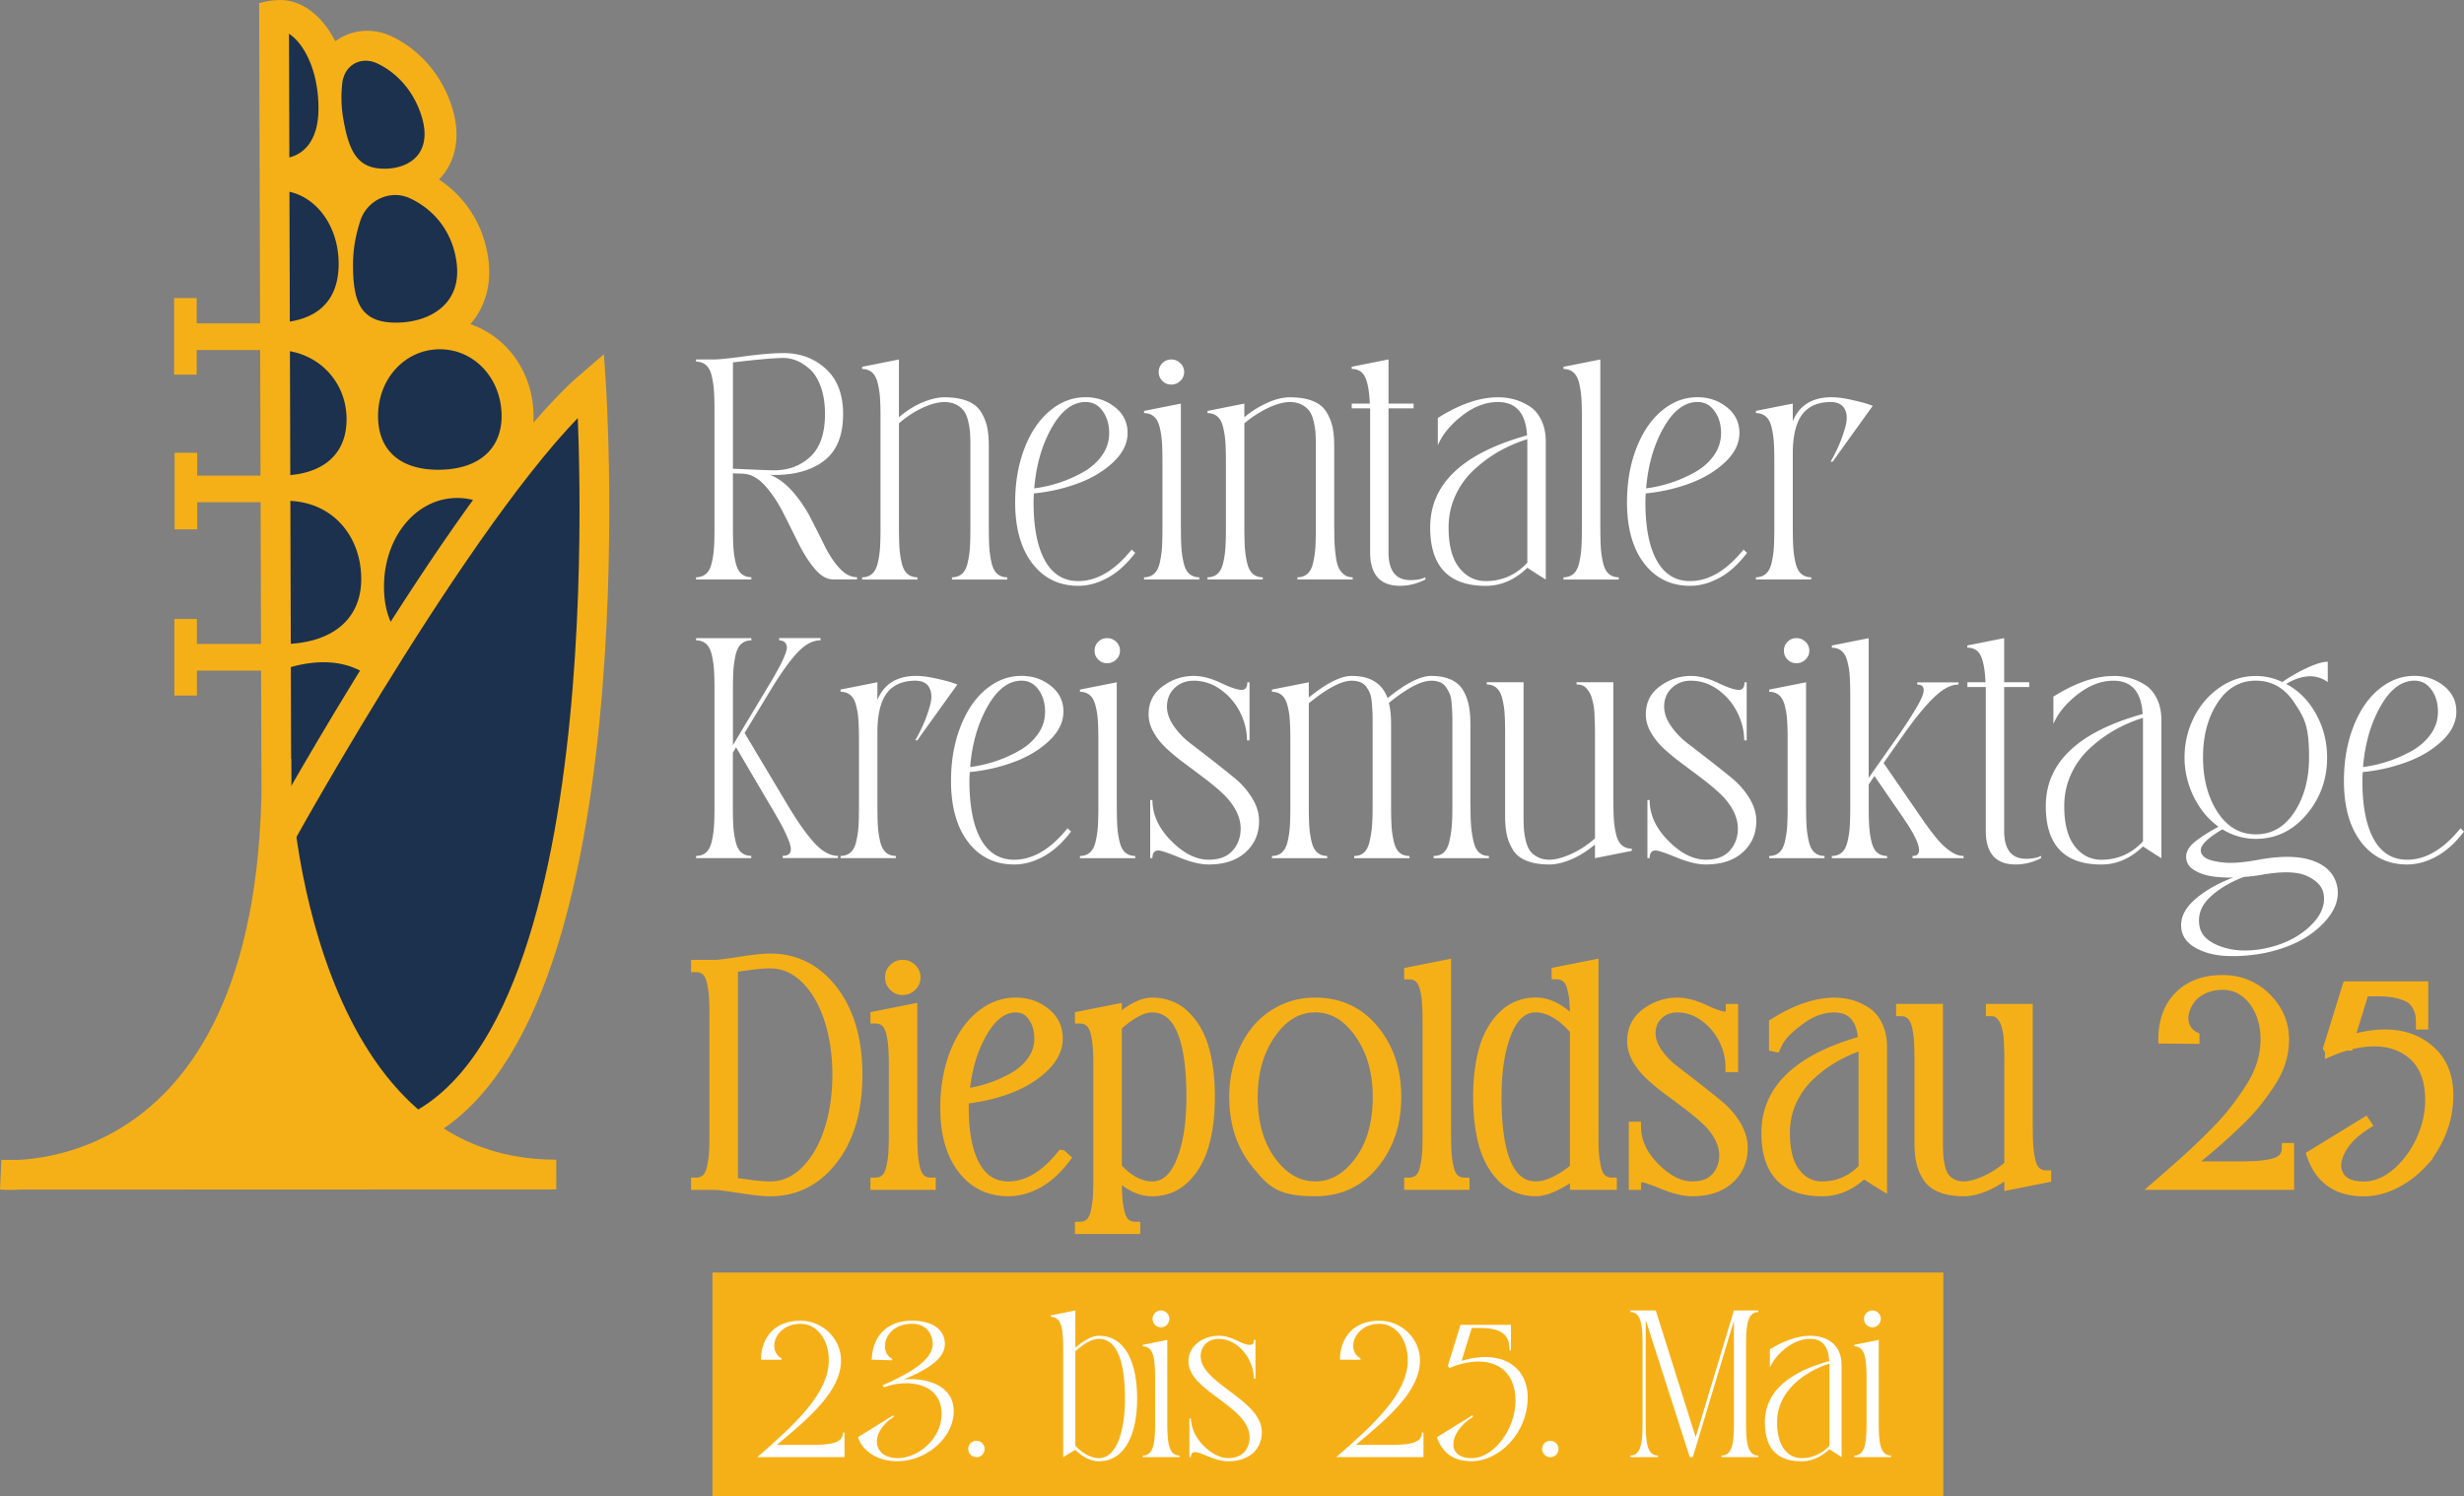 <svg xmlns="http://www.w3.org/2000/svg" id="Ebene_1" data-name="Ebene 1" viewBox="0 0 613.06 372.34"><rect x="0" y="0" width="613.06" height="372.34" fill="#808080" stroke="none"/><defs><style>.cls-4{fill:#f6b017}.cls-4,.cls-5,.cls-6{stroke-width:0}.cls-5{fill:#fff}.cls-6{fill:#1b314e}</style></defs><path d="M186.94 144.19h-13.75v-.55q1.5 0 2.49-.87c.66-.58 1.13-1.5 1.42-2.77.29-1.26.47-2.51.55-3.75s.12-2.88.12-4.94v-29.07q0-3-.12-4.86c-.08-1.24-.26-2.49-.55-3.75s-.76-2.18-1.42-2.77q-.99-.87-2.49-.87v-.55h4.58c1.16 0 3.69-.26 7.58-.79 3.9-.53 7.11-.79 9.64-.79 4.11 0 7.6 1.3 10.47 3.91s4.31 6.36 4.31 11.26c0 5.27-1.54 9.11-4.62 11.53q-4.62 3.63-12.6 3.63c-.32 0-.66-.03-1.03-.08 2.11.84 4.04 2.29 5.81 4.34 1.76 2.05 3.24 4.24 4.42 6.56 1.19 2.32 2.33 4.6 3.44 6.83 1.11 2.24 2.34 4.1 3.71 5.57 1.37 1.48 2.82 2.21 4.34 2.21v.55h-6q-2.295 0-4.5-2.61c-1.48-1.74-2.83-3.86-4.07-6.36s-2.5-5.03-3.79-7.58-2.77-4.77-4.42-6.64c-1.66-1.87-3.36-2.88-5.1-3.04-.21-.05-.45-.08-.71-.08-.37 0-1.13-.03-2.29-.08v13.51c0 2.05.04 3.7.12 4.94s.26 2.49.55 3.75.76 2.19 1.42 2.77q.99.87 2.49.87v.55Zm-4.58-54.03v26.47c5.79.26 9.19.4 10.19.4 3.63 0 6.66-1.13 9.08-3.4q3.63-3.39 3.63-10.59c0-2.58-.34-4.83-1.03-6.75s-1.58-3.38-2.69-4.38-2.21-1.72-3.32-2.17-2.19-.67-3.24-.67c-2.26 0-6.48.37-12.64 1.11Zm63.67 41.16c0 2.05.04 3.7.12 4.94s.26 2.49.55 3.75.76 2.19 1.42 2.77q.99.87 2.49.87v.55h-13.75v-.55q1.5 0 2.49-.87c.66-.58 1.13-1.5 1.42-2.77.29-1.26.47-2.51.55-3.75s.12-2.88.12-4.94v-20.46c0-1.21-.03-2.24-.08-3.08s-.2-1.79-.43-2.84c-.24-1.05-.58-1.91-1.03-2.57s-1.09-1.21-1.94-1.66c-.84-.45-1.84-.67-3-.67-1.48 0-3.24.46-5.29 1.38s-4.06 2.23-6 3.91v25.99c0 2.05.04 3.7.12 4.94s.26 2.49.55 3.75.76 2.19 1.42 2.77q.99.87 2.49.87v.55H214.5v-.55q1.5 0 2.49-.87c.66-.58 1.13-1.5 1.42-2.77.29-1.26.47-2.51.55-3.75s.12-2.88.12-4.94v-27.33q0-3-.12-4.86c-.08-1.24-.26-2.48-.55-3.71-.29-1.24-.76-2.15-1.42-2.73q-.99-.87-2.49-.87v-.55l9.16-1.82v14.38c1.9-1.63 3.86-2.87 5.89-3.71s3.83-1.26 5.41-1.26c2.26 0 4.16.3 5.69.91s2.66 1.5 3.4 2.69 1.25 2.44 1.54 3.75c.29 1.32.43 2.87.43 4.66v20.46Zm35.55 5.45.87.79c-2.11 2.79-4.38 4.86-6.83 6.2s-4.89 2.01-7.31 2.01c-4.79 0-8.61-1.86-11.46-5.57-2.84-3.71-4.27-8.78-4.27-15.21 0-4.9.76-9.35 2.29-13.35s3.63-7.14 6.32-9.4 5.66-3.4 8.93-3.4c2.79 0 5.23.83 7.31 2.49s3.12 3.79 3.12 6.4-1.19 5.03-3.56 7.27-5.31 4-8.81 5.29-7.15 2.12-10.94 2.49c-.05.74-.08 1.48-.08 2.21 0 6.27.95 11.1 2.84 14.5s4.66 5.1 8.29 5.1c4.63 0 9.06-2.61 13.27-7.82Zm-11.46-36.74c-3.21 0-6.03 2.13-8.45 6.4s-3.87 9.3-4.34 15.09q3.075-.39 6.12-1.38c2.03-.66 4.02-1.53 5.96-2.61 1.95-1.08 3.53-2.46 4.74-4.15s1.82-3.56 1.82-5.61q0-3.24-1.62-5.49t-4.23-2.25m23.7 31.29c0 2.05.04 3.7.12 4.94s.26 2.49.55 3.75.76 2.19 1.42 2.77q.99.87 2.49.87v.55h-13.75v-.55q1.5 0 2.49-.87c.66-.58 1.13-1.5 1.42-2.77.29-1.26.47-2.51.55-3.75s.12-2.88.12-4.94v-16.35q0-3-.12-4.86c-.08-1.24-.26-2.48-.55-3.71-.29-1.24-.76-2.15-1.42-2.73q-.99-.87-2.49-.87v-.55l9.16-1.82v30.89Zm-.15-36.54c-.63.61-1.38.91-2.25.91s-1.61-.3-2.21-.91c-.61-.6-.91-1.34-.91-2.21s.3-1.61.91-2.21 1.34-.91 2.21-.91 1.62.3 2.25.91.95 1.34.95 2.21-.32 1.61-.95 2.21m38.31 36.54c0 1.63.03 2.96.08 3.99s.16 2.12.32 3.28.4 2.07.71 2.73c.32.66.76 1.21 1.34 1.66s1.29.67 2.13.67v.55h-13.75v-.55q1.5 0 2.49-.87c.66-.58 1.13-1.5 1.42-2.77.29-1.26.47-2.51.55-3.75s.12-2.88.12-4.94v-20.46c0-1.21-.03-2.24-.08-3.08s-.2-1.79-.43-2.84c-.24-1.05-.58-1.91-1.03-2.57s-1.09-1.21-1.94-1.66c-.84-.45-1.84-.67-3-.67-.95 0-2.03.2-3.24.59-1.21.4-2.53 1-3.95 1.82q-2.13 1.23-4.11 2.88v25.99c0 2.05.04 3.7.12 4.94s.26 2.49.55 3.75.76 2.19 1.42 2.77q.99.87 2.49.87v.55h-13.75v-.55q1.5 0 2.49-.87c.66-.58 1.13-1.5 1.42-2.77.29-1.26.47-2.51.55-3.75s.12-2.88.12-4.94v-16.35q0-3-.12-4.86c-.08-1.24-.26-2.48-.55-3.71-.29-1.24-.76-2.15-1.42-2.73q-.99-.87-2.49-.87v-.55l9.16-1.82v3.4c1.32-1.11 2.69-2.04 4.11-2.8s2.73-1.32 3.91-1.66c1.19-.34 2.28-.51 3.28-.51 2.26 0 4.16.3 5.69.91s2.66 1.5 3.4 2.69 1.25 2.44 1.54 3.75c.29 1.32.43 2.87.43 4.66v20.46Zm18.96 13.03c1.53 0 2.77-.24 3.71-.71v.55c-2.05 1.05-4.16 1.58-6.32 1.58-4.95 0-7.43-2.79-7.43-8.37v-35.79h-4.58v-1.19h4.5c-.11-2.84-.47-4.99-1.11-6.44-.63-1.45-1.77-2.17-3.4-2.17v-.55l9.16-1.82v10.98h6.24v1.19h-6.24v35.79c0 4.64 1.82 6.95 5.45 6.95Zm21.73-45.5q2.055 0 3.99.51c1.29.34 2.55.9 3.79 1.66s2.24 1.91 3 3.44 1.15 3.32 1.15 5.37v34.37c-1.05-.63-2.58-1.61-4.58-2.92q-4.665 4.5-10.35 4.5c-9.22 0-13.83-4.84-13.83-14.54 0-10.8 8.03-18.43 24.1-22.91-.32-5.53-2.74-8.29-7.27-8.29q-4.5 0-8.85 3.36c-2.9 2.24-4.93 4.7-6.08 7.39V104c5.42-3.42 10.4-5.14 14.93-5.14Zm7.34 41.16v-30.73c-2.53.79-4.9 1.82-7.11 3.08a33.2 33.2 0 0 0-6.2 4.58 20.1 20.1 0 0 0-4.58 6.36c-1.13 2.45-1.7 5.1-1.7 7.94 0 4.42.87 7.76 2.61 9.99 1.74 2.24 3.95 3.36 6.64 3.36 4.05 0 7.5-1.53 10.35-4.58Zm18.17-8.69c0 2.05.04 3.7.12 4.94s.26 2.49.55 3.75.76 2.19 1.42 2.77q.99.87 2.49.87v.55h-13.75v-.55q1.5 0 2.49-.87c.66-.58 1.13-1.5 1.42-2.77.29-1.26.47-2.51.55-3.75s.12-2.88.12-4.94v-27.33q0-3-.12-4.86c-.08-1.24-.26-2.48-.55-3.71-.29-1.24-.76-2.15-1.42-2.73q-.99-.87-2.49-.87v-.55l9.16-1.82v41.87Zm35.63 5.45.87.79c-2.11 2.79-4.38 4.86-6.83 6.2s-4.89 2.01-7.31 2.01c-4.79 0-8.61-1.86-11.46-5.57-2.84-3.71-4.27-8.78-4.27-15.21 0-4.9.76-9.35 2.29-13.35s3.63-7.14 6.32-9.4 5.66-3.4 8.93-3.4c2.79 0 5.23.83 7.31 2.49s3.12 3.79 3.12 6.4-1.19 5.03-3.56 7.27-5.31 4-8.81 5.29-7.15 2.12-10.94 2.49c-.05.74-.08 1.48-.08 2.21 0 6.27.95 11.1 2.84 14.5 1.9 3.4 4.66 5.1 8.29 5.1 4.63 0 9.06-2.61 13.27-7.82Zm-11.45-36.74c-3.21 0-6.03 2.13-8.45 6.4s-3.87 9.3-4.34 15.09q3.075-.39 6.12-1.38c2.03-.66 4.01-1.53 5.96-2.61s3.53-2.46 4.74-4.15 1.82-3.56 1.82-5.61q0-3.24-1.62-5.49t-4.23-2.25m33.41-1.18c1.26 0 2.75.19 4.46.55 1.71.37 3.09.71 4.15 1.03l1.58.55c-6.64 9.22-9.95 13.85-9.95 13.9h-.55a38 38 0 0 0 2.01-3.95c.66-1.47 1.22-3.08 1.7-4.82.47-1.74.41-3.19-.2-4.34-.61-1.16-1.8-1.74-3.59-1.74-3.06.05-5.35 1.04-6.87 2.96-1.53 1.92-2.34 4.96-2.45 9.12v19.2c0 2.05.04 3.7.12 4.94s.26 2.49.55 3.75.76 2.19 1.42 2.77q.99.87 2.49.87v.55h-13.75v-.55q1.5 0 2.49-.87c.66-.58 1.13-1.5 1.42-2.77.29-1.26.47-2.51.55-3.75s.12-2.88.12-4.94v-16.35q0-3-.12-4.86c-.08-1.24-.26-2.48-.55-3.71-.29-1.24-.76-2.15-1.42-2.73q-.99-.87-2.49-.87v-.55l9.16-1.82v4.42q2.445-6 9.72-6ZM186.94 213.53h-13.75v-.55q1.5 0 2.49-.87c.66-.58 1.13-1.5 1.42-2.77.29-1.26.47-2.51.55-3.75s.12-2.88.12-4.94v-29.07q0-3-.12-4.86c-.08-1.24-.26-2.49-.55-3.75s-.76-2.18-1.42-2.76q-.99-.87-2.49-.87v-.55h13.75v.55q-1.5 0-2.49.87c-.66.58-1.13 1.5-1.42 2.76s-.47 2.52-.55 3.75q-.12 1.86-.12 4.86v13.83l8.29-13.83c3.37-5.48 5.08-8.95 5.13-10.43-.05-1.16-.69-1.76-1.9-1.82v-.55h10.27v.55c-1.95 0-3.88 1.04-5.81 3.12-1.92 2.08-4.1 5.12-6.52 9.12l-6.56 10.82 10.9 18.25q3.555 5.925 6.48 9.12c1.95 2.13 3.9 3.2 5.85 3.2v.55h-13.75v-.55c1 0 1.63-.3 1.9-.91.26-.61.12-1.59-.43-2.96s-1.12-2.59-1.7-3.67-1.48-2.65-2.69-4.7l-8.69-14.77-.79 1.34v13.35c0 2.05.04 3.7.12 4.94s.26 2.49.55 3.75.76 2.19 1.42 2.77q.99.87 2.49.87v.55Zm41.08-45.34c1.26 0 2.75.19 4.46.55 1.71.37 3.09.71 4.15 1.03l1.58.55c-6.64 9.22-9.95 13.85-9.95 13.9h-.55a38 38 0 0 0 2.01-3.95c.66-1.47 1.22-3.08 1.7-4.82s.41-3.19-.2-4.34c-.61-1.16-1.8-1.74-3.59-1.74-3.06.05-5.35 1.04-6.87 2.96-1.53 1.92-2.34 4.96-2.45 9.12v19.2c0 2.05.04 3.7.12 4.94s.26 2.49.55 3.75.76 2.19 1.42 2.77q.99.87 2.49.87v.55h-13.75v-.55q1.5 0 2.49-.87c.66-.58 1.13-1.5 1.42-2.77.29-1.26.47-2.51.55-3.75s.12-2.88.12-4.94V184.3q0-3-.12-4.86c-.12-1.86-.26-2.48-.55-3.71-.29-1.24-.76-2.15-1.42-2.73q-.99-.87-2.49-.87v-.55l9.16-1.82v4.42q2.445-6 9.72-6Zm37.6 37.92.87.79c-2.11 2.79-4.38 4.86-6.83 6.2s-4.89 2.01-7.31 2.01c-4.79 0-8.61-1.86-11.46-5.57-2.84-3.71-4.27-8.78-4.27-15.21 0-4.9.76-9.35 2.29-13.35s3.63-7.14 6.32-9.4 5.66-3.4 8.93-3.4c2.79 0 5.23.83 7.31 2.49s3.12 3.79 3.12 6.4-1.19 5.03-3.56 7.27-5.31 4-8.81 5.29-7.15 2.12-10.94 2.49c-.05.74-.08 1.48-.08 2.21 0 6.27.95 11.1 2.84 14.5 1.9 3.4 4.66 5.1 8.29 5.1 4.63 0 9.06-2.61 13.27-7.82Zm-11.45-36.74c-3.21 0-6.03 2.13-8.45 6.4s-3.87 9.3-4.34 15.09q3.075-.39 6.12-1.38c2.03-.66 4.02-1.53 5.96-2.61 1.95-1.08 3.53-2.46 4.74-4.15 1.21-1.68 1.82-3.55 1.82-5.61q0-3.24-1.62-5.49t-4.23-2.25m23.7 31.29c0 2.05.04 3.7.12 4.94s.26 2.49.55 3.75.76 2.19 1.42 2.77q.99.87 2.49.87v.55H268.7v-.55q1.5 0 2.49-.87c.66-.58 1.13-1.5 1.42-2.77.29-1.26.47-2.51.55-3.75s.12-2.88.12-4.94v-16.35q0-3-.12-4.86c-.12-1.86-.26-2.48-.55-3.71-.29-1.24-.76-2.15-1.42-2.73q-.99-.87-2.49-.87v-.55l9.16-1.82v30.89Zm-.16-36.54c-.63.61-1.38.91-2.25.91s-1.61-.3-2.21-.91c-.61-.61-.91-1.34-.91-2.21s.3-1.61.91-2.21c.6-.61 1.34-.91 2.21-.91s1.62.3 2.25.91.95 1.34.95 2.21-.32 1.61-.95 2.21m12.64 11.73c0 1.58.57 3.19 1.7 4.82q1.695 2.445 4.23 4.38c1.69 1.29 3.53 2.71 5.53 4.27 2 1.55 3.84 3.03 5.53 4.42 1.68 1.4 3.09 3.03 4.23 4.9 1.13 1.87 1.7 3.75 1.7 5.65 0 3.16-1.12 5.75-3.36 7.78s-5.31 3.04-9.2 3.04c-2 0-4.42-.58-7.27-1.74-2.84-1.16-4.58-1.74-5.21-1.74-1 0-1.5.63-1.5 1.9h-.55v-14.46h.55c0 3.63 1.55 7.02 4.66 10.15s6.21 4.7 9.32 4.7c2.63 0 4.62-.75 5.96-2.25q2.01-2.25 2.01-5.49c0-1.58-.42-3.13-1.26-4.66s-1.94-2.91-3.28-4.15a58 58 0 0 0-4.46-3.71c-1.63-1.24-3.27-2.46-4.9-3.67a56 56 0 0 1-4.46-3.67c-1.34-1.24-2.44-2.59-3.28-4.07q-1.26-2.205-1.26-4.5c0-2.95 1.17-5.28 3.52-6.99 2.34-1.71 4.91-2.57 7.7-2.57 2.05 0 4.31.58 6.75 1.74 2.45 1.16 4.17 1.74 5.17 1.74.95 0 1.42-.63 1.42-1.9h.55v14.46h-.63c0-2.32-.55-4.61-1.66-6.87s-2.7-4.16-4.78-5.69-4.36-2.29-6.83-2.29c-1.9 0-3.48.61-4.74 1.82s-1.9 2.76-1.9 4.66Zm75.52 24.81c0 2.05.05 3.7.16 4.94.1 1.24.3 2.49.59 3.75s.75 2.19 1.38 2.77 1.45.87 2.45.87v.55H356.7v-.55c1.05 0 1.9-.29 2.53-.87s1.09-1.5 1.38-2.77c.29-1.26.49-2.51.59-3.75.11-1.24.16-2.88.16-4.94v-21.01c0-1.11-.01-1.94-.04-2.49s-.08-1.32-.16-2.29-.24-1.72-.47-2.25c-.24-.53-.54-1.07-.91-1.62a3.33 3.33 0 0 0-1.46-1.22c-.61-.26-1.33-.4-2.17-.4-2.53 0-6.06 1.84-10.59 5.53.37 1.42.55 3.19.55 5.29v20.46c0 2.05.04 3.7.12 4.94s.26 2.49.55 3.75.75 2.19 1.38 2.77 1.47.87 2.53.87v.55h-13.75v-.55c1 0 1.82-.29 2.45-.87s1.09-1.5 1.38-2.77c.29-1.26.49-2.51.59-3.75s.16-2.88.16-4.94v-21.01c0-1.11-.01-1.94-.04-2.49s-.08-1.32-.16-2.29-.22-1.72-.43-2.25q-.315-.795-.87-1.62c-.37-.55-.87-.96-1.5-1.22s-1.37-.4-2.21-.4c-2.53 0-6.08 1.87-10.67 5.61v25.67c0 2.05.04 3.7.12 4.94s.26 2.49.55 3.75.76 2.19 1.42 2.77q.99.87 2.49.87v.55h-13.75v-.55q1.5 0 2.49-.87c.66-.58 1.13-1.5 1.42-2.77.29-1.26.47-2.51.55-3.75s.12-2.88.12-4.94v-16.35q0-3-.12-4.86c-.12-1.86-.26-2.48-.55-3.71-.29-1.24-.76-2.15-1.42-2.73q-.99-.87-2.49-.87v-.55l9.16-1.82v3.79c4.42-3.58 7.98-5.37 10.67-5.37 4.63 0 7.61 1.84 8.93 5.53 4.53-3.69 8.16-5.53 10.9-5.53 1.95 0 3.59.32 4.94.95 1.34.63 2.34 1.53 3 2.69s1.12 2.4 1.38 3.71c.26 1.32.39 2.87.39 4.66v20.46Zm35.55-1.66q0 3 .12 4.86c.08 1.24.26 2.48.55 3.71.29 1.24.76 2.15 1.42 2.73q.99.87 2.49.87v.55l-9.16 1.82v-3.4c-1.95 1.63-3.92 2.87-5.92 3.71q-3 1.26-5.37 1.26c-2.26 0-4.16-.3-5.69-.91s-2.66-1.5-3.4-2.69c-.74-1.18-1.25-2.43-1.54-3.75s-.43-2.87-.43-4.66v-20.46c0-2.05-.04-3.7-.12-4.94a22.6 22.6 0 0 0-.55-3.71c-.29-1.24-.76-2.16-1.42-2.77-.66-.6-1.49-.91-2.49-.91v-.55h9.16v33.34c0 1.21.03 2.24.08 3.08s.2 1.79.43 2.84c.24 1.05.58 1.91 1.03 2.57s1.09 1.21 1.94 1.66c.84.45 1.84.67 3 .67q2.13 0 5.25-1.38c2.08-.92 4.09-2.22 6.04-3.91v-25.99c0-1-.01-1.86-.04-2.57s-.05-1.47-.08-2.29-.09-1.51-.2-2.09-.24-1.17-.4-1.78c-.16-.6-.36-1.11-.59-1.5-.24-.4-.5-.76-.79-1.11-.29-.34-.65-.59-1.07-.75s-.9-.24-1.42-.24v-.55h9.16v29.23Zm12.64-23.15c0 1.58.57 3.19 1.7 4.82q1.695 2.445 4.23 4.38c1.68 1.29 3.53 2.71 5.53 4.27 2 1.55 3.84 3.03 5.53 4.42 1.68 1.4 3.09 3.03 4.23 4.9 1.13 1.87 1.7 3.75 1.7 5.65 0 3.16-1.12 5.75-3.36 7.78s-5.31 3.04-9.2 3.04c-2 0-4.42-.58-7.27-1.74-2.84-1.16-4.58-1.74-5.21-1.74-1 0-1.5.63-1.5 1.9h-.55v-14.46h.55c0 3.63 1.55 7.02 4.66 10.15s6.21 4.7 9.32 4.7c2.63 0 4.62-.75 5.96-2.25q2.01-2.25 2.01-5.49c0-1.58-.42-3.13-1.26-4.66s-1.94-2.91-3.28-4.15-2.83-2.48-4.46-3.71c-1.63-1.24-3.27-2.46-4.9-3.67s-3.12-2.44-4.46-3.67-2.44-2.59-3.28-4.07q-1.26-2.205-1.26-4.5 0-4.425 3.51-6.99c2.34-1.71 4.91-2.57 7.7-2.57 2.05 0 4.31.58 6.75 1.74 2.45 1.16 4.17 1.74 5.17 1.74.95 0 1.42-.63 1.42-1.9h.55v14.46h-.63c0-2.32-.55-4.61-1.66-6.87s-2.7-4.16-4.78-5.69-4.36-2.29-6.83-2.29c-1.9 0-3.48.61-4.74 1.82s-1.9 2.76-1.9 4.66Zm35.31 24.81c0 2.05.04 3.7.12 4.94s.26 2.49.55 3.75.76 2.19 1.42 2.77q.99.87 2.49.87v.55H440.2v-.55q1.5 0 2.49-.87c.66-.58 1.13-1.5 1.42-2.77.29-1.26.47-2.51.55-3.75s.12-2.88.12-4.94v-16.35q0-3-.12-4.86c-.12-1.86-.26-2.48-.55-3.71-.29-1.24-.76-2.15-1.42-2.73q-.99-.87-2.49-.87v-.55l9.16-1.82v30.89Zm-.15-36.54c-.63.61-1.38.91-2.25.91s-1.61-.3-2.21-.91c-.61-.61-.91-1.34-.91-2.21s.3-1.61.91-2.21c.6-.61 1.34-.91 2.21-.91s1.62.3 2.25.91.95 1.34.95 2.21-.32 1.61-.95 2.21m29.94 40.96c1.21 1.69 2.28 3.05 3.2 4.11a16 16 0 0 0 3 2.69c1.08.74 2.15 1.11 3.2 1.11v.55h-12.72v-.55c2.53 0 2.13-2.61-1.18-7.82l-2.84-4.19-.08-.08c-.05-.1-.11-.18-.16-.24l-5.21-7.58-1.42 2.13v5.45c0 2.05.04 3.7.12 4.94s.26 2.49.55 3.75.76 2.19 1.42 2.77q.99.87 2.49.87v.55h-13.75v-.55q1.5 0 2.49-.87c.66-.58 1.13-1.5 1.42-2.77.29-1.26.47-2.51.55-3.75s.12-2.88.12-4.94v-27.33q0-3-.12-4.86c-.12-1.86-.26-2.48-.55-3.71-.29-1.24-.76-2.14-1.42-2.72q-.99-.87-2.49-.87v-.55l9.16-1.82v34.76l7.66-10.9c3.63-5.32 5.61-8.72 5.93-10.19.32-1.42-.19-2.13-1.5-2.13v-.55h10.27v.55c-1.9 0-3.95 1.08-6.16 3.24s-4.69 5.19-7.43 9.09l-5.06 7.19 10.51 15.25Zm24.96 8.61c1.53 0 2.76-.24 3.71-.71v.55c-2.05 1.05-4.16 1.58-6.32 1.58-4.95 0-7.43-2.79-7.43-8.37v-35.79h-4.58v-1.18h4.5c-.11-2.84-.47-4.99-1.11-6.44-.63-1.45-1.77-2.17-3.4-2.17v-.55l9.16-1.82v10.98h6.24v1.18h-6.24v35.79c0 4.64 1.82 6.95 5.45 6.95Zm21.72-45.5q2.055 0 3.99.51c1.29.34 2.55.9 3.79 1.66s2.24 1.91 3 3.44 1.15 3.32 1.15 5.37v34.37c-1.05-.63-2.58-1.61-4.58-2.92q-4.665 4.5-10.35 4.5c-9.22 0-13.83-4.85-13.83-14.54 0-10.8 8.03-18.43 24.09-22.91-.32-5.53-2.74-8.29-7.27-8.29q-4.5 0-8.85 3.36c-2.9 2.24-4.92 4.7-6.08 7.39v-6.79c5.42-3.42 10.4-5.13 14.93-5.13Zm7.35 41.16v-30.73c-2.53.79-4.9 1.82-7.11 3.08a33.2 33.2 0 0 0-6.2 4.58 20.1 20.1 0 0 0-4.58 6.36c-1.13 2.45-1.7 5.1-1.7 7.94 0 4.42.87 7.76 2.61 9.99 1.74 2.24 3.95 3.36 6.64 3.36 4.05 0 7.5-1.53 10.35-4.58Zm48.35 11.37c.58 3.37-.88 6.67-4.38 9.91s-8.23 5.44-14.18 6.6q-4.905.87-9.24.63-4.35-.24-7.47-2.01c-2.08-1.18-3.25-2.73-3.52-4.62-.37-2.58.68-4.99 3.16-7.23s5.71-4.12 9.72-5.65c-2.11.05-3.99-.07-5.65-.36s-3.08-.83-4.27-1.62c-1.18-.79-1.78-1.84-1.78-3.16s.71-2.55 2.13-3.71 3.4-2.42 5.92-3.79c-1.69-1.21-3.16-2.71-4.42-4.5a22.3 22.3 0 0 1-2.96-5.96c-.71-2.18-1.07-4.44-1.07-6.75 0-3.58.78-6.91 2.33-9.99s3.7-5.57 6.44-7.46c2.74-1.9 5.74-2.84 9.01-2.84 2.26 0 4.45.5 6.56 1.5 1.79-1.26 3.8-2.42 6.04-3.47s3.99-1.58 5.25-1.58v5.05c-2.9-2.05-6.35-1.9-10.35.47 3.11 1.63 5.58 4.12 7.43 7.47 1.84 3.34 2.76 6.97 2.76 10.86 0 5.42-1.71 10.15-5.13 14.18s-7.61 6.04-12.56 6.04q-4.5 0-8.37-2.37c-3.58 2.11-5.37 3.85-5.37 5.21 0 .74.4 1.37 1.18 1.9.79.53 2.28.91 4.46 1.15s5.2-.01 9.04-.75c5.74-1 10.26-.86 13.55.43s5.2 3.44 5.73 6.44Zm-18.72 15.41c4.69-.84 8.53-2.61 11.53-5.29 3-2.69 4.27-5.48 3.79-8.37-.32-1.84-1.67-3.33-4.07-4.46s-6.12-1.25-11.18-.36c-1.42.26-2.95.45-4.58.55-3.48 1.32-6.31 3.01-8.49 5.09-2.19 2.08-3.04 4.46-2.57 7.15.37 2.21 2.08 3.88 5.14 5.02 3.05 1.13 6.53 1.36 10.43.67m-11.1-61.23c-2.4 3.69-3.59 8.2-3.59 13.55s1.2 9.88 3.59 13.59c2.4 3.71 5.58 5.57 9.56 5.57s7.18-1.86 9.6-5.57q3.63-5.565 3.63-13.59c0-8.025-1.21-9.86-3.63-13.55s-5.62-5.53-9.6-5.53-7.16 1.84-9.56 5.53m60.47 31.21.87.79c-2.11 2.79-4.38 4.86-6.83 6.2s-4.89 2.01-7.31 2.01c-4.79 0-8.61-1.86-11.46-5.57-2.84-3.71-4.27-8.78-4.27-15.21 0-4.9.76-9.35 2.29-13.35s3.63-7.14 6.32-9.4 5.66-3.4 8.93-3.4c2.79 0 5.23.83 7.31 2.49s3.12 3.79 3.12 6.4-1.18 5.03-3.55 7.27-5.31 4-8.81 5.29-7.15 2.12-10.94 2.49c-.05.74-.08 1.48-.08 2.21 0 6.27.95 11.1 2.84 14.5 1.9 3.4 4.66 5.1 8.29 5.1 4.63 0 9.06-2.61 13.27-7.82Zm-11.46-36.74c-3.21 0-6.03 2.13-8.45 6.4s-3.87 9.3-4.34 15.09q3.075-.39 6.12-1.38c2.03-.66 4.02-1.53 5.96-2.61 1.95-1.08 3.53-2.46 4.74-4.15 1.21-1.68 1.82-3.55 1.82-5.61q0-3.24-1.62-5.49t-4.23-2.25" class="cls-5"/><path d="M177.77 294.83h-4.58v-.55q1.5 0 2.49-.87c.66-.58 1.13-1.5 1.42-2.76s.47-2.51.55-3.75.12-2.88.12-4.94v-29.07q0-3-.12-4.86c-.08-1.24-.26-2.49-.55-3.75s-.76-2.18-1.42-2.76q-.99-.87-2.49-.87v-.55h4.58c.9 0 3.03-.26 6.4-.79s5.85-.79 7.43-.79c6.32 0 11.52 2.63 15.6 7.9s6.12 12.28 6.12 21.05-2.04 15.79-6.12 21.05c-4.08 5.27-9.28 7.9-15.6 7.9-1.21 0-2.76-.13-4.66-.39s-3.7-.53-5.41-.79-2.96-.4-3.75-.4Zm4.59-54.11v53.48c4.16.68 7.24 1.03 9.24 1.03 3.27 0 6.17-1.25 8.73-3.75 2.55-2.5 4.53-5.86 5.93-10.07 1.39-4.21 2.09-8.87 2.09-13.98s-.7-9.77-2.09-13.98c-1.4-4.21-3.37-7.56-5.93-10.03s-5.46-3.71-8.73-3.71c-2 0-5.08.34-9.24 1.03Zm44.63 41.23c0 2.05.04 3.7.12 4.94s.26 2.49.55 3.75.76 2.19 1.42 2.76q.99.87 2.49.87v.55h-13.75v-.55q1.5 0 2.49-.87c.66-.58 1.13-1.5 1.42-2.76s.47-2.51.55-3.75.12-2.88.12-4.94V265.6q0-3-.12-4.86a22.6 22.6 0 0 0-.55-3.71c-.29-1.24-.76-2.15-1.42-2.73q-.99-.87-2.49-.87v-.55l9.16-1.82v30.89Zm-.16-36.53c-.63.61-1.38.91-2.25.91s-1.61-.3-2.21-.91c-.61-.61-.91-1.34-.91-2.21s.3-1.61.91-2.21c.6-.61 1.34-.91 2.21-.91s1.62.3 2.25.91.95 1.34.95 2.21-.32 1.61-.95 2.21Zm37.37 41.99.87.79c-2.11 2.79-4.38 4.86-6.83 6.2s-4.89 2.01-7.31 2.01c-4.79 0-8.61-1.86-11.46-5.57-2.84-3.71-4.27-8.78-4.27-15.21 0-4.9.76-9.35 2.29-13.35s3.63-7.14 6.32-9.4 5.66-3.4 8.93-3.4c2.79 0 5.23.83 7.31 2.49s3.12 3.79 3.12 6.4-1.19 5.03-3.56 7.27-5.31 4-8.81 5.29-7.15 2.12-10.94 2.49c-.05.74-.08 1.47-.08 2.21 0 6.27.95 11.1 2.84 14.5s4.66 5.1 8.29 5.1c4.63 0 9.06-2.61 13.27-7.82Zm-11.45-36.74c-3.21 0-6.03 2.13-8.45 6.4s-3.87 9.3-4.34 15.09q3.075-.39 6.12-1.38c2.03-.66 4.02-1.53 5.96-2.61 1.95-1.08 3.53-2.46 4.74-4.15 1.21-1.68 1.82-3.56 1.82-5.61q0-3.24-1.62-5.49t-4.23-2.25Zm33.89-1.18c3.27 0 6 1.08 8.22 3.24q3.315 3.24 4.74 8.37c.95 3.42 1.42 7.37 1.42 11.85s-.49 8.43-1.46 11.85c-.98 3.42-2.57 6.22-4.78 8.38s-4.93 3.24-8.14 3.24c-2.95 0-5.87-1.42-8.77-4.27v.87q0 3 .12 4.86c.08 1.24.26 2.49.55 3.75s.76 2.18 1.42 2.76q.99.87 2.49.87v.55H268.7v-.55q1.5 0 2.49-.87c.66-.58 1.13-1.5 1.42-2.76s.47-2.52.55-3.75q.12-1.86.12-4.86v-27.41q0-3-.12-4.86a22.6 22.6 0 0 0-.55-3.71c-.29-1.24-.76-2.15-1.42-2.73q-.99-.87-2.49-.87v-.55l9.16-1.82v2.92c3.42-3 6.35-4.5 8.77-4.5Zm0 45.74c3.16 0 5.58-2.08 7.27-6.24s2.53-9.51 2.53-16.04c0-14.85-3.27-22.28-9.8-22.28-2.37 0-5.29 1.55-8.77 4.66v35.23c2.9 3.11 5.82 4.66 8.77 4.66Zm40.6-45.74q9 0 14.58 6.75c3.71 4.5 5.57 10.07 5.57 16.71s-1.86 12.21-5.57 16.71q-5.565 6.75-14.58 6.75c-9.015 0-10.86-2.25-14.58-6.75-3.71-4.5-5.57-10.07-5.57-16.71 0-3.21.49-6.25 1.46-9.12s2.32-5.36 4.03-7.47 3.83-3.78 6.36-5.02 5.29-1.86 8.29-1.86Zm-10.94 39.53c3.08 4.14 6.73 6.2 10.94 6.2s7.86-2.07 10.94-6.2q4.62-6.195 4.62-16.08c0-6.21-1.51-11.48-4.54-15.8s-6.7-6.48-11.02-6.48-7.99 2.16-11.02 6.48-4.54 9.59-4.54 15.8q0 9.87 4.62 16.08Zm43.49-7.07c0 2.05.04 3.7.12 4.94s.26 2.49.55 3.75.76 2.19 1.42 2.76q.99.87 2.49.87v.55h-13.75v-.55q1.5 0 2.49-.87c.66-.58 1.13-1.5 1.42-2.76s.47-2.51.55-3.75.12-2.88.12-4.94v-27.33q0-3-.12-4.86c-.12-1.86-.26-2.48-.55-3.71-.29-1.24-.76-2.15-1.42-2.73q-.99-.87-2.49-.87v-.55l9.16-1.82v41.87Zm36.66 0c0 2.05.04 3.7.12 4.94s.26 2.49.55 3.75.76 2.19 1.42 2.76q.99.87 2.49.87v.55h-9.16v-2.84c-1.69 1.32-3.41 2.38-5.17 3.2-1.77.82-3.28 1.22-4.54 1.22-3.27 0-6-1.08-8.22-3.24-2.21-2.16-3.79-4.95-4.74-8.38-.95-3.42-1.42-7.37-1.42-11.85s.49-8.43 1.46-11.85 2.57-6.21 4.78-8.37 4.92-3.24 8.14-3.24 6.56 1.77 9.72 5.29v-.16q0-3-.12-4.86c-.12-1.86-.26-2.48-.55-3.71-.29-1.24-.76-2.15-1.42-2.73q-.99-.87-2.49-.87v-.55l9.16-1.82v41.87Zm-4.59 8.77v-34.37c-1.47-1.79-3.07-3.19-4.78-4.19s-3.36-1.5-4.94-1.5c-3.16 0-5.58 2.08-7.27 6.24s-2.53 9.51-2.53 16.04c0 14.85 3.26 22.28 9.8 22.28q4.11 0 9.72-4.5Zm18.81-33.57c0 1.58.57 3.19 1.7 4.82q1.695 2.445 4.23 4.38c1.68 1.29 3.53 2.71 5.53 4.27 2 1.55 3.84 3.03 5.53 4.42 1.68 1.4 3.09 3.03 4.23 4.9 1.13 1.87 1.7 3.75 1.7 5.65 0 3.16-1.12 5.75-3.36 7.78s-5.31 3.04-9.2 3.04c-2 0-4.42-.58-7.27-1.74-2.84-1.16-4.58-1.74-5.21-1.74-1 0-1.5.63-1.5 1.9h-.55v-14.46h.55c0 3.63 1.55 7.02 4.66 10.15s6.21 4.7 9.32 4.7c2.63 0 4.62-.75 5.96-2.25q2.01-2.25 2.01-5.49c0-1.58-.42-3.13-1.26-4.66s-1.94-2.91-3.28-4.15a58 58 0 0 0-4.46-3.71c-1.63-1.24-3.27-2.46-4.9-3.67a56 56 0 0 1-4.46-3.67c-1.34-1.24-2.44-2.59-3.28-4.07q-1.26-2.205-1.26-4.5 0-4.425 3.51-6.99c2.34-1.71 4.91-2.57 7.7-2.57 2.05 0 4.31.58 6.75 1.74 2.45 1.16 4.17 1.74 5.17 1.74.95 0 1.42-.63 1.42-1.9h.55v14.46h-.63c0-2.32-.55-4.61-1.66-6.87s-2.7-4.16-4.78-5.69-4.36-2.29-6.83-2.29c-1.9 0-3.48.61-4.74 1.82s-1.9 2.77-1.9 4.66Zm45.66-7.66q2.055 0 3.99.51c1.29.34 2.55.9 3.79 1.66s2.24 1.91 3 3.44 1.15 3.32 1.15 5.37v34.37c-1.05-.63-2.58-1.61-4.58-2.92q-4.665 4.5-10.35 4.5c-9.22 0-13.83-4.84-13.83-14.54 0-10.8 8.03-18.43 24.09-22.91-.32-5.53-2.74-8.29-7.27-8.29q-4.5 0-8.85 3.36c-4.35 3.36-4.92 4.7-6.08 7.39v-6.79c5.42-3.42 10.4-5.13 14.93-5.13Zm7.35 41.15v-30.73c-2.53.79-4.9 1.82-7.11 3.08a33.2 33.2 0 0 0-6.2 4.58 20.1 20.1 0 0 0-4.58 6.36c-1.13 2.45-1.7 5.1-1.7 7.94 0 4.42.87 7.76 2.61 9.99 1.74 2.24 3.95 3.36 6.64 3.36 4.05 0 7.5-1.53 10.35-4.58Zm40.84-10.34q0 3 .12 4.86c.08 1.24.26 2.48.55 3.71.29 1.24.76 2.15 1.42 2.73q.99.87 2.49.87v.55l-9.16 1.82v-3.4c-1.95 1.63-3.92 2.87-5.92 3.71q-3 1.26-5.37 1.26c-2.26 0-4.16-.3-5.69-.91s-2.66-1.5-3.4-2.69-1.25-2.44-1.54-3.75c-.29-1.32-.43-2.87-.43-4.66v-20.46c0-2.05-.04-3.7-.12-4.94a22.6 22.6 0 0 0-.55-3.71c-.29-1.24-.76-2.16-1.42-2.77-.66-.6-1.49-.91-2.49-.91v-.55h9.16v33.34c0 1.21.03 2.24.08 3.08s.2 1.79.43 2.84c.24 1.05.58 1.91 1.03 2.57s1.09 1.21 1.94 1.66c.84.45 1.84.67 3 .67q2.13 0 5.25-1.38c2.08-.92 4.09-2.22 6.04-3.91v-25.99c0-1-.01-1.86-.04-2.57s-.05-1.47-.08-2.29-.09-1.51-.2-2.09-.24-1.17-.4-1.78c-.16-.6-.36-1.11-.59-1.5-.24-.39-.5-.76-.79-1.11-.29-.34-.65-.59-1.07-.75s-.9-.24-1.42-.24v-.55h9.16v29.23Zm63.76-21.65c0 1.84-.28 3.66-.83 5.45s-1.42 3.59-2.61 5.41-2.41 3.5-3.67 5.05-2.94 3.32-5.02 5.29c-2.08 1.98-3.94 3.66-5.57 5.06s-3.77 3.17-6.4 5.33h12.56c2 0 3.63-.04 4.9-.12 1.26-.08 2.51-.26 3.75-.55s2.15-.76 2.73-1.42q.87-.99.87-2.49h.55v9.16h-32.63c2.79-2.42 5.08-4.44 6.87-6.04 1.79-1.61 3.84-3.55 6.16-5.85q3.48-3.435 5.61-6.12c1.42-1.79 2.82-3.74 4.19-5.85s2.37-4.17 3-6.2.95-4.07.95-6.12c0-2.58-.46-4.9-1.38-6.95s-2.19-3.67-3.79-4.86c-1.61-1.19-3.44-1.78-5.49-1.78-1.84 0-3.49.36-4.94 1.07s-2.54 1.61-3.28 2.69-1.22 2.2-1.46 3.36-.13 2.27.32 3.32 1.22 1.87 2.33 2.45v.55l-7.74-.08c.05-4.48 1.39-8.02 4.03-10.63 2.63-2.61 6.21-3.91 10.74-3.91 4.21 0 7.81 1.46 10.78 4.38s4.46 6.39 4.46 10.39Zm11.48 2.92-.47-.79 4.74-15.33h18.88v9.48h-.55c0-.89-.04-1.66-.12-2.29s-.33-1.37-.75-2.21q-.63-1.26-1.74-2.01t-3.24-1.26-5.13-.51h-3.16l-3.79 12.25c7.32-2.21 13.27-1.95 17.85.79s6.87 7 6.87 12.8c0 3.32-.62 6.47-1.86 9.44-1.24 2.98-2.84 5.52-4.82 7.62a23.2 23.2 0 0 1-6.75 5.02c-2.53 1.24-5.06 1.86-7.58 1.86-6.58 0-10.9-3-12.96-9.01.26-.16 2.47-1.51 6.64-4.07 4.16-2.55 6.37-3.91 6.64-4.07l.32.47c-3.11 1.95-5.28 4.15-6.52 6.6s-1.33 4.54-.28 6.28 3.11 2.61 6.16 2.61c2.79 0 5.46-1.07 8.02-3.2 2.55-2.13 4.61-4.86 6.16-8.18s2.33-6.71 2.33-10.19c0-5.74-1.92-9.85-5.77-12.32q-5.775-3.705-14.85-1.26v.08h-.24c-1.32.37-2.66.84-4.03 1.42Z" style="stroke:#f6b017;fill:#f6b017;stroke-width:2.5px"/><path d="M93.49 157.27c3.86 6.29 10.79 9.95 19.58 9.95 12.48 0 21.38-6.91 23.38-18.08.05-.21.09-.43.12-.65.05-.38.1-.77.13-1.16l.02-.17c.03-.23.05-.44.07-.65.05-.63.07-1.22.07-1.69 0-.2.02-.38.02-.57 0-6.1-1.68-11.81-4.87-16.51" class="cls-4"/><path d="M132.02 127.75c-2.11-3.11-4.76-5.58-7.74-7.31 5.33-3.67 8.47-9.52 8.47-16.75 0-10.9-6.51-19.89-15.73-23.03a18.5 18.5 0 0 0 3.96-7.39q.12-.36.21-.75c.07-.3.12-.61.18-.92l.02-.11c.03-.16.06-.31.08-.46.08-.53.14-1.06.18-1.65l.03-.38c.08-1.39.03-2.81-.14-4.22-.15-1.27-.4-2.58-.74-3.87a27.6 27.6 0 0 0-11.59-16.25c.45-.46.88-.95 1.27-1.47a15 15 0 0 0 2.08-3.83l.12-.34.09-.26c.07-.23.14-.46.21-.71.08-.29.15-.58.21-.88.07-.35.14-.69.19-1.06.06-.43.11-.88.15-1.33.02-.25.03-.49.04-.74.01-.51 0-1.03-.02-1.55 0-.14-.01-.29-.02-.45-.04-.58-.12-1.19-.23-1.88l-.12-.66c-.1-.52-.22-1.04-.36-1.55-.04-.17-.08-.35-.13-.53a30.5 30.5 0 0 0-3.84-8.37c-2.86-4.33-6.76-7.77-11.29-9.94-1.99-.95-4.08-1.44-6.21-1.44-1.6 0-3.17.28-4.65.83-.65.24-1.25.51-1.82.83-.51.28-.99.6-1.45.95-.66-1.28-1.38-2.49-2.2-3.59C78.03 2.38 73.94.01 69.72.01c-1.16 0-3.44.2-4.99.75.04 36.07.47 72.39.49 108.46.01 33.51.18 66.95.15 100.46 1.35.12 2.98 0 4.41 0 20.74 0 25.81-11.96 27.05-17.78.06-.21.1-.42.14-.63.06-.32.1-.65.14-.99l.02-.17.02-.12c.04-.31.08-.62.11-.94.02-.21.03-.41.03-.61.03-.48.07-1.06.07-1.74" class="cls-4"/><path d="M70.9 208.17s21.96-47.85 76.22-112.41c0 0 .47 24.38.45 32.08-.08 22.43.17 45.02-3.07 67.22-3.54 24.28-4.75 24.94-6.77 33.92-2.44 10.89-5.74 23.3-12 33.11-6.67 10.44-7.56 11.11-17.42 20.22-13.25-7.11-32-38.7-36.23-67.01m-1.3-90.7c-1.25 0-2.97-.11-5.5-.11 0 11.32-.02 24.42-.02 35.74 1.34.14 3.06.06 4.54.06 12.95 0 20.08-6.3 20.08-16.2 0-10.73-7.2-19.49-18.77-19.49" class="cls-6"/><path d="M113.76 123.91c-10.22 0-18.22 9.71-18.22 22.09 0 11.27 6.46 17.73 17.74 17.73s18.7-6.63 18.7-17.73c0-12.39-8-22.09-18.22-22.09M71.04 195.4c11.5 6.09 27.45-.68 27.45-13.97 0-10.17-10.1-21.78-29.83-14.21m.28-80.11c-1.27 0-1.83-.04-3.71-.04 0 7.16.05 14.67.05 21.83 0 3.1-.06 6.34-.05 9.44h4.27c10.63 0 16.73-5.11 16.73-14.01 0-9.78-7.65-17.21-17.29-17.21m26.72-45.14c3.65 0 6.71-1.29 8.4-3.53 1.18-1.57 2.31-4.42.96-9.1-1.74-6.07-5.79-11.01-11.11-13.55-1.93-.92-4.01-.92-5.69.01-1.7.94-2.81 2.71-3.06 4.86-.35 3.09-.25 6.18.3 9.18 1.43 7.87 3.47 12.13 10.19 12.13m15.25 33.56c2.29-2.58 3.21-5.94 2.73-9.99-.87-7.27-5.1-13.17-11.63-16.21-2.28-1.06-4.84-1.08-7.2-.07a9.3 9.3 0 0 0-5.13 5.59c-1.22 3.68-1.84 7.36-1.84 10.93 0 9.18 1.74 14.49 10.64 14.49 5.22 0 9.75-1.73 12.43-4.75M69.14 47.4c-1.37 0-2.67.23-3.92.62v32.43c1.56.06 2.72-.06 4.32-.16 9.34-.54 14.72-5.34 14.72-14.65 0-10.23-6.64-18.24-15.12-18.24m39.88 69.49c9.88 0 15.78-5 15.78-13.36 0-9.32-6.75-16.62-15.37-16.62s-15.37 7.3-15.37 16.62c0 8.49 5.46 13.36 14.97 13.36M64.94 38.76c1.24.49 2.65.76 4.2.76 6.42 0 10.1-4.57 10.1-12.52 0-12.1-5.88-19.53-10.1-19.53-1.5 0-2.49.47-4.23 1.89" class="cls-6"/><path d="m68.18.73.57 195.18s4.1 96.51 69.65 96.35l-138.06.05s70.04 6.37 68.45-103.47" style="stroke-width:7.4px;stroke:#f6b017;fill:#f6b017"/><path d="M48.2 160.23h17.52v6.63H48.2zm-.16-41.89h17.68v6.63H48.04zm-.01-37.87h17.69v6.63H48.03z" class="cls-4"/><path d="M43.32 74.17h5.61v19.05h-5.61zm.13 38.5h5.61v19.05h-5.61zm-.07 41.35h5.61v19.05h-5.61z" class="cls-4"/><path d="M69.91 207.57s48.04-86.81 77.15-111.81c0 0 10.74 160.88-45.01 185.5" style="fill:none;stroke-width:7.4px;stroke:#f6b017"/><path d="M177.26 316.65h306.25v55.69H177.26z" class="cls-4"/><path d="M193.27 359.53h8.32c4.57 0 8.15-.25 8.15-3.06h.38v6.1h-21.69c9.24-8.03 17.78-15.79 17.78-24.1 0-5.2-2.95-9.07-7.08-9.07-6.35 0-8.32 6.74-4.68 8.57v.38l-5.13-.02c.11-5.99 3.82-9.7 9.81-9.7 5.66 0 10.12 4.58 10.12 9.84 0 7.48-7.33 13.87-15.97 21.06Zm30.11 3.31c5.21-.06 10.9-4.94 10.9-10.97 0-8.37-9.52-8.65-14.3-6.65-.09-.13-.24-.37-.35-.53.36-.19.75-.36 1.16-.51 6.01-2.71 11.28-6 11.28-9.73 0-2.43-1.52-5.06-5.16-5.06-1.87 0-3.36.53-4.51 1.35-2.75 2.1-3.04 6.04-.42 7.36v.38l-5.13-.16.05-.24c.28-5.86 4.03-9.47 10-9.47 4.83 0 8.19 2.08 8.19 5.83 0 4.01-5.26 6.74-10.27 8.82 5.75-.57 12.47 1.5 12.47 7.87 0 6.84-7.04 12.47-14.02 12.47-4.63 0-8.53-2.21-9.83-5.97.49-.3 8.29-5.15 8.8-5.46l.2.33c-6.28 3.99-5.36 10.32.92 10.34Zm-.19 0h.17-.18Zm17.71-2.29c0-1.13.91-2.04 2.04-2.04s2.04.91 2.04 2.04-.91 2.04-2.04 2.04-2.04-.92-2.04-2.04m42.03-12.56c0 8.63-2.9 15.62-9.53 15.62-2.07 0-4.05-1.06-5.86-2.85l-3.01 1.81v-26.8c0-4.59-.25-8.09-3.05-8.09v-.38l6.08-1.21v9.27c2.01-1.77 4.11-2.98 5.84-2.98 6.77 0 9.53 6.99 9.53 15.62Zm-3.03 0c0-8.28-1.63-14.85-6.5-14.85-1.78 0-3.74 1.21-5.84 3.08v23.54c1.85 1.98 3.99 3.08 5.84 3.08 4.36 0 6.5-6.57 6.5-14.85m13.58 14.2v.38h-9.13v-.38c2.8 0 3.05-3.59 3.05-8.17V343.1c0-4.59-.24-8.09-3.05-8.09v-.38l6.08-1.21v20.6c0 4.59.24 8.17 3.05 8.17m-6.72-34.01c0-1.16.94-2.1 2.09-2.1s2.09.94 2.09 2.1-.94 2.1-2.09 2.1-2.09-.94-2.09-2.1m27.19 28.24c0 4.05-3 7.19-8.35 7.19-3.47 0-6.6-2.28-8.28-2.28-.88 0-1.01.68-1.01 1.24h-.38v-9.63h.38c0 4.95 5.28 9.9 9.28 9.9 3.74 0 5.32-2.53 5.32-5.17 0-7.83-15.22-11.39-15.22-18.92 0-4.26 4.19-6.38 7.46-6.38 3.73 0 5.57 2.28 7.89 2.28.67 0 .94-.49.94-1.24h.38v9.63h-.38c0-4.57-3.71-9.9-8.84-9.9-2.45 0-4.41 1.73-4.41 4.32 0 6.87 15.23 10.79 15.23 18.96Zm23.37 3.11h8.32c4.57 0 8.15-.25 8.15-3.06h.38v6.1h-21.69c9.24-8.03 17.78-15.79 17.78-24.1 0-5.2-2.95-9.07-7.08-9.07-6.35 0-8.32 6.74-4.68 8.57v.38l-5.13-.02c.11-5.99 3.82-9.7 9.81-9.7 5.66 0 10.12 4.58 10.12 9.84 0 7.48-7.33 13.87-15.97 21.06Zm22.91-19.65 3.15-10.22h12.56v6.33h-.38c0-2.47-.39-5.56-7.29-5.56h-2.09l-2.52 8.18c10.02-3.02 16.44 1.55 16.44 9.08 0 9-7.19 15.91-13.98 15.91-4.63 0-7.3-2.21-8.6-5.97.49-.3 8.29-5.15 8.8-5.46l.2.33c-6.28 4-6.7 10.34-.4 10.34h-.02.02c5.69 0 10.95-7.38 10.95-14.37 0-7.71-5.66-11.25-13.66-9.04v.03l-.18.02c-.86.25-1.74.55-2.65.93-.09-.13-.24-.37-.35-.53m23.46 20.67c0-1.13.91-2.04 2.04-2.04s2.04.91 2.04 2.04-.91 2.04-2.04 2.04-2.04-.92-2.04-2.04m24.99 2.02h-3.05v-.38c2.8 0 3.05-3.59 3.05-8.17v-19.38c0-4.59-.25-8.17-3.05-8.17v-.38h6.34l9.93 31.54 9.5-31.54h6.08v.38c-2.8 0-3.05 3.59-3.05 8.17v19.38c0 4.59.25 8.17 3.05 8.17v.38h-9.12v-.38c2.8 0 3.05-3.59 3.05-8.17v-25.39l-10.22 33.95h-.76l-10.96-34.11v25.55c0 4.59.24 8.17 3.05 8.17v.38h-3.81Zm49.52-22.88v22.88s-1.02-.65-3.04-1.96c-.99.96-3.48 3.01-6.88 3.01-5.11 0-9.17-2.2-9.17-9.7 0-9.43 9.19-13.34 16.02-15.26-.23-3.74-1.78-5.52-4.83-5.52-4.26 0-8.53 3.87-9.94 7.14v-4.53c2.7-1.69 6.57-3.38 9.94-3.38s7.89 1.46 7.89 7.33Zm-3.03 0v-.4c-6.25 2.05-13.02 6.82-13.02 14.62 0 6.24 2.83 8.93 6.15 8.93 3.6 0 5.94-2.07 6.87-3.09zm15.31 22.5v.38h-9.12v-.38c2.8 0 3.05-3.59 3.05-8.17V343.1c0-4.59-.25-8.09-3.05-8.09v-.38l6.08-1.21v20.6c0 4.59.25 8.17 3.05 8.17Zm-6.71-34.01c0-1.16.94-2.1 2.09-2.1s2.09.94 2.09 2.1-.94 2.1-2.09 2.1-2.09-.94-2.09-2.1" class="cls-5"/></svg>